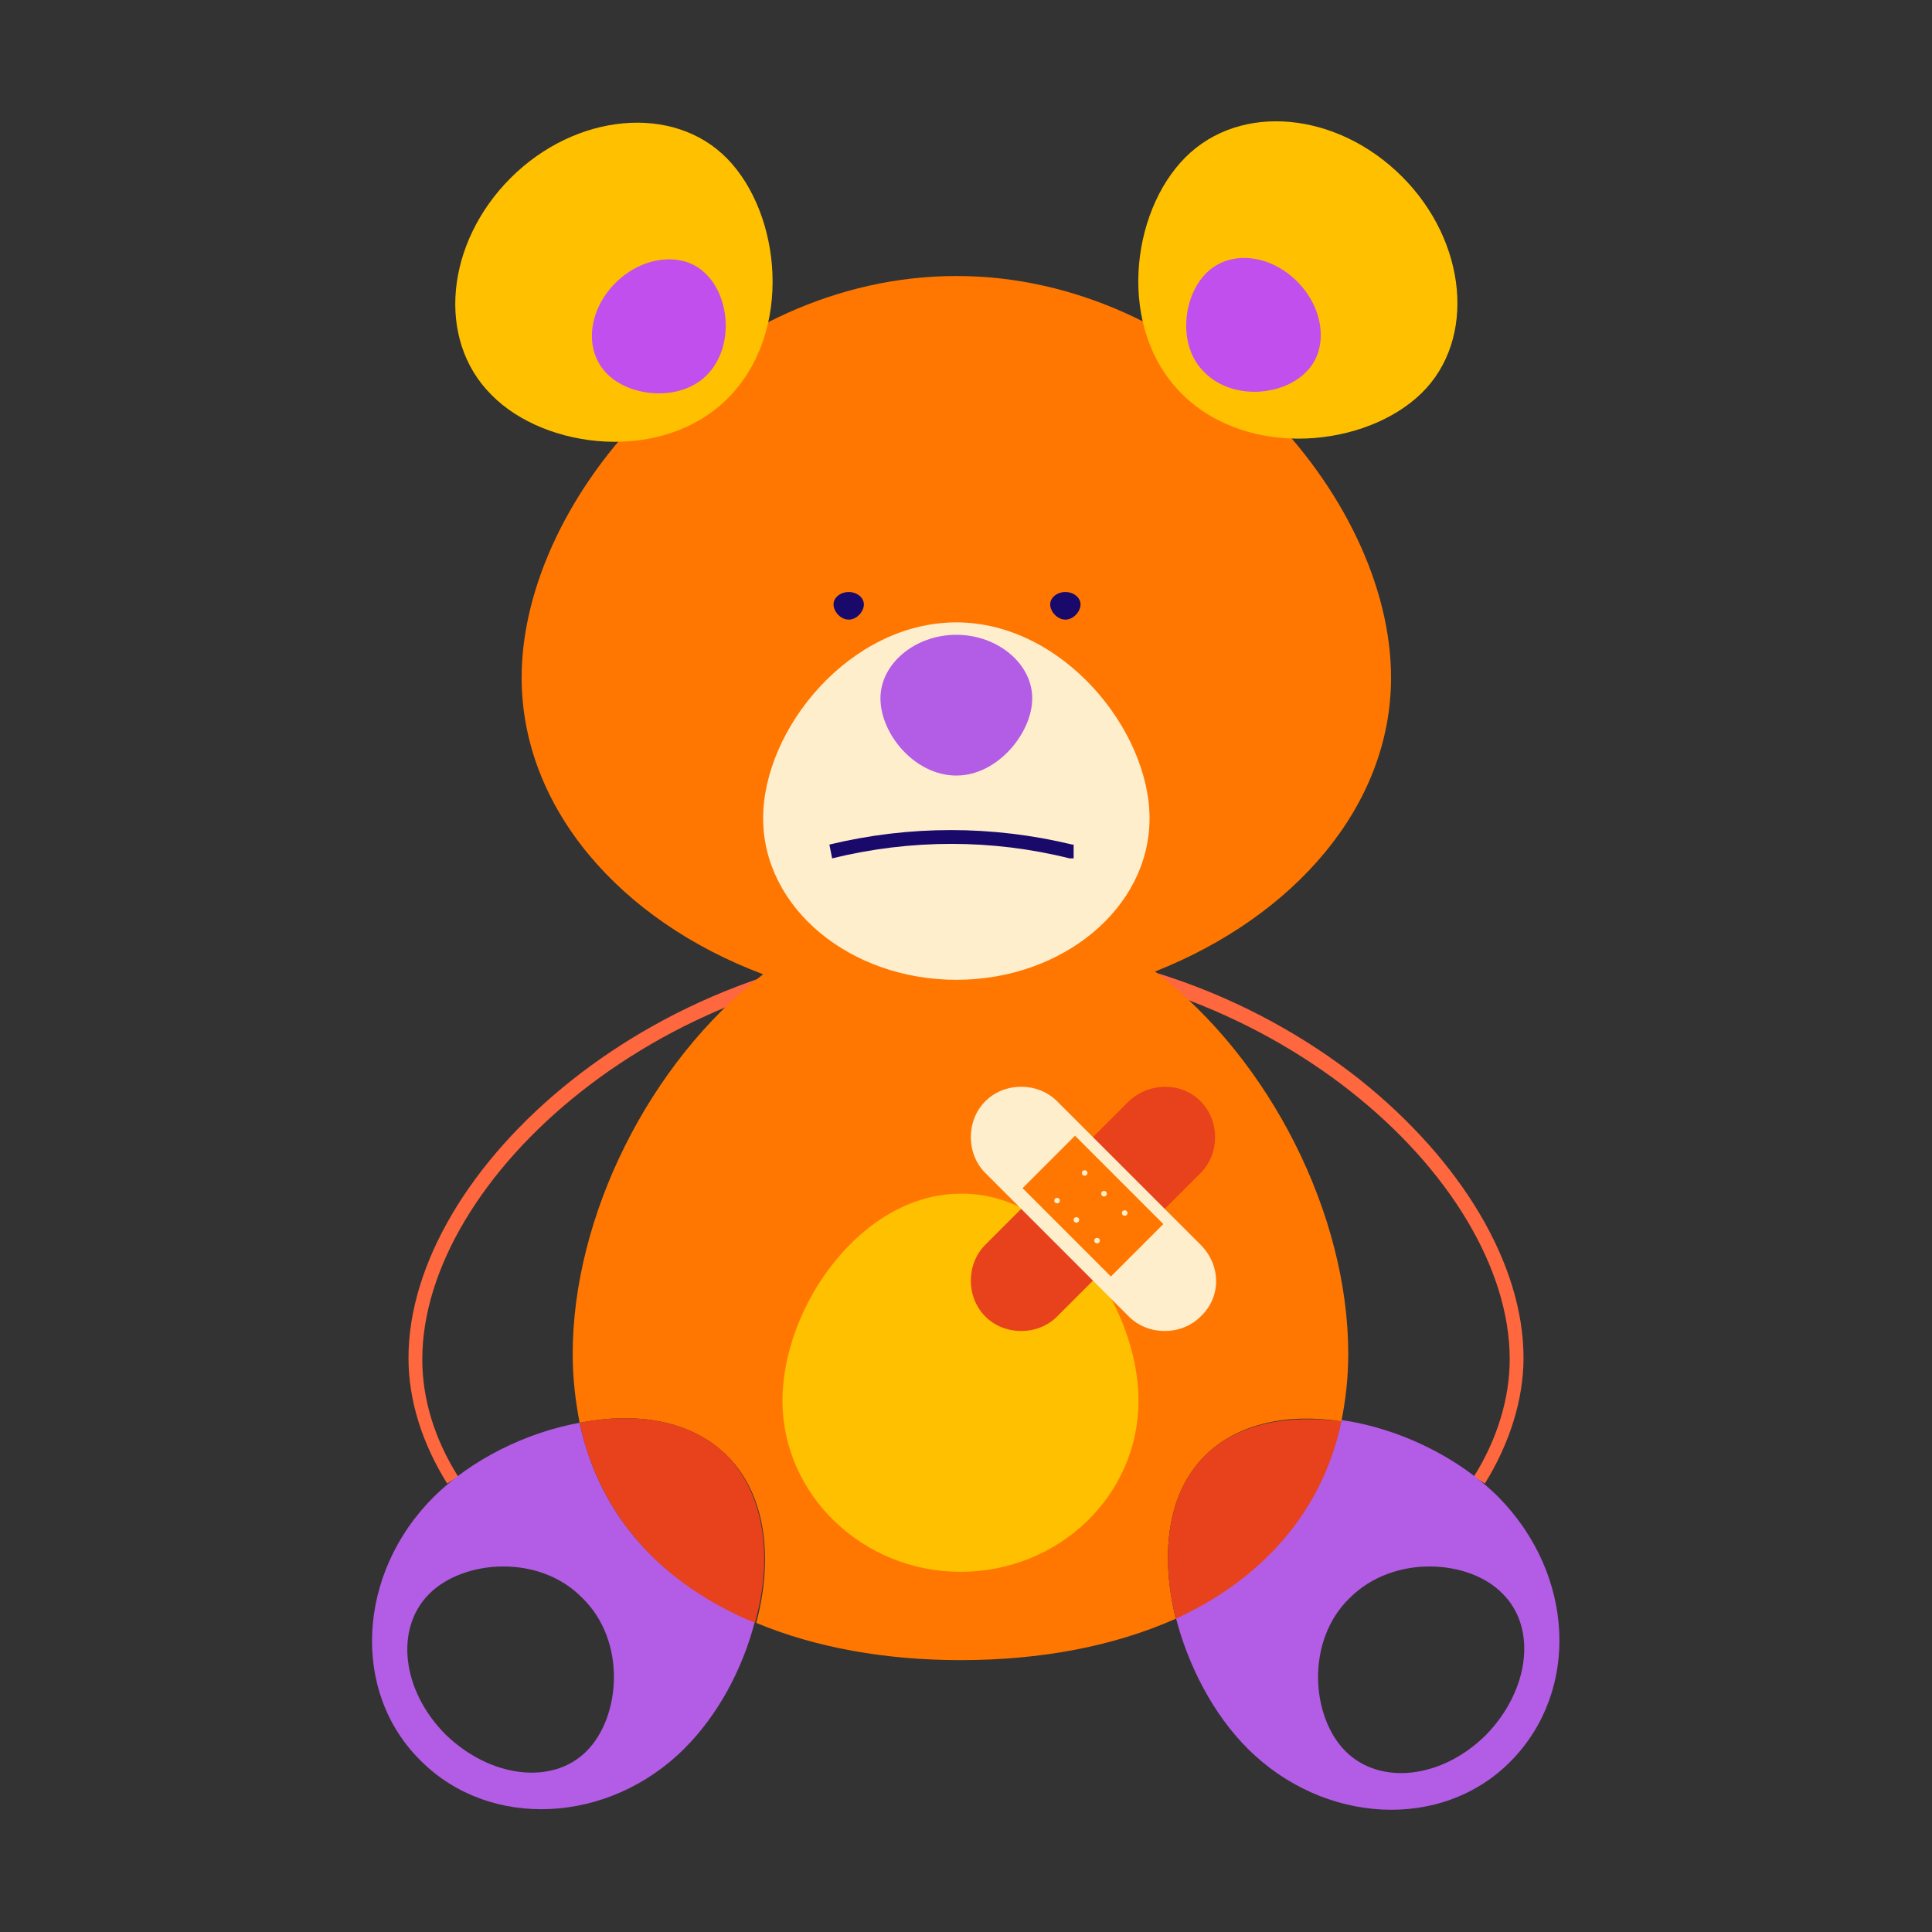 <?xml version="1.0" encoding="utf-8"?>
<!-- Generator: Adobe Illustrator 26.0.2, SVG Export Plug-In . SVG Version: 6.00 Build 0)  -->
<svg version="1.1" id="Calque_1" xmlns="http://www.w3.org/2000/svg" xmlns:xlink="http://www.w3.org/1999/xlink" x="0px" y="0px"
	 viewBox="0 0 140 140" style="enable-background:new 0 0 140 140;" xml:space="preserve">
<rect x="0" y="0" width="140" height="140" fill="#333333" stroke="none"/>
<style type="text/css">
	.st0{fill:#FF673E;}
	.st1{fill:#FF7700;}
	.st2{fill:#B35CE5;}
	.st3{fill:#E8421C;}
	.st4{fill:#FFC000;}
	.st5{fill:#C14FED;}
	.st6{fill:#FFEECC;}
	.st7{fill:#19096B;}
</style>
<path class="st0" d="M107.6,107.5l-0.8-0.5c1.7-2.7,2.6-5.7,2.6-8.5c0-13.1-17.6-29-39.4-29s-39.4,15.9-39.4,29
	c0,2.9,0.9,5.8,2.6,8.5l-0.8,0.5c-1.8-2.9-2.8-6-2.8-9.1c0-13.6,18-30,40.4-30c10.4,0,20.5,3.5,28.5,9.8
	c7.4,5.9,11.9,13.4,11.9,20.2C110.4,101.4,109.4,104.6,107.6,107.5z"/>
<path class="st1" d="M83.7,70.4c10.1-4,17.1-12,17.1-21.3c0-13.2-14.1-29.1-31.5-29.1S37.8,35.9,37.8,49.1c0,9.4,7.1,17.6,17.5,21.5
	C47,77,41.5,88.2,41.5,98.1c0,1.8,0.2,3.4,0.5,5c4.1-0.8,8.1-0.2,10.7,2.4c2.9,2.9,3.3,7.6,2.1,12.1c4.3,1.8,9.4,2.7,14.8,2.7
	c5.8,0,11.1-1,15.6-3c-1.1-4.5-0.7-9,2.1-11.8c2.4-2.4,6.1-3.1,9.9-2.5c0.3-1.5,0.5-3.1,0.5-4.9C97.7,88.1,92.1,76.8,83.7,70.4z"/>
<path class="st2" d="M42,103.1c-3.9,0.7-7.9,2.7-10.6,5.4c-5.5,5.5-6,14.1-0.9,19.1c5,5,13.6,4.6,19.1-0.9c2.4-2.4,4.2-5.7,5.1-9.2
	C48.2,114.9,43.5,110.1,42,103.1z M42.5,126.9c-2.5,2.5-7,1.9-10.2-1.2c-3.2-3.2-3.7-7.7-1.2-10.2s8-2.9,11.1,0.3
	C45.4,118.9,45,124.4,42.5,126.9z"/>
<path class="st3" d="M52.7,105.5c-2.6-2.6-6.6-3.2-10.7-2.4c1.5,7,6.2,11.8,12.7,14.5C56,113.1,55.5,108.4,52.7,105.5z"/>
<path class="st2" d="M108.6,108.5c-2.9-2.9-7.2-5-11.4-5.6c-1.4,6.8-5.9,11.5-12,14.3c0.9,3.5,2.7,7,5.2,9.5
	c5.5,5.5,14.1,6,19.1,0.9S114.1,114.1,108.6,108.5z M107.7,125.7c-3.2,3.2-7.7,3.7-10.2,1.2s-2.9-8,0.3-11.1
	c3.2-3.2,8.7-2.8,11.1-0.3C111.4,118,110.8,122.5,107.7,125.7z"/>
<path class="st3" d="M97.2,103c-3.8-0.5-7.5,0.1-9.9,2.5c-2.8,2.8-3.2,7.3-2.1,11.8C91.3,114.5,95.8,109.7,97.2,103z"/>
<path class="st4" d="M82.5,101.5c0,6.9-5.8,12.4-12.9,12.4s-12.9-5.6-12.9-12.4c0-6.9,5.8-15,12.9-15
	C76.7,86.4,82.5,94.6,82.5,101.5z"/>
<path class="st4" d="M35.6,28.6c-4-4-3.3-11,1.4-15.7s11.8-5.4,15.7-1.4s4.8,12.5,0.1,17.3S39.5,32.6,35.6,28.6z"/>
<path class="st5" d="M44,27.1c-1.7-1.7-1.4-4.6,0.6-6.6s5-2.3,6.6-0.6c1.7,1.7,2,5.3,0,7.3C49.3,29.1,45.7,28.8,44,27.1z"/>
<path class="st4" d="M85.9,11.4c4-4,11-3.3,15.7,1.4s5.4,11.8,1.4,15.7s-12.5,4.8-17.3,0.1S81.9,15.4,85.9,11.4z"/>
<path class="st5" d="M87.4,19.8c1.7-1.7,4.6-1.4,6.6,0.6s2.3,5,0.6,6.6c-1.7,1.7-5.3,2-7.3,0C85.3,25.1,85.7,21.5,87.4,19.8z"/>
<path class="st6" d="M83.3,59.3c0,6.5-6.3,11.7-14,11.7s-14-5.2-14-11.7s6.3-14.2,14-14.2S83.3,52.9,83.3,59.3z"/>
<path class="st2" d="M63.8,50.6c0-2.5,2.5-4.6,5.5-4.6s5.5,2.1,5.5,4.6s-2.5,5.6-5.5,5.6S63.8,53.2,63.8,50.6z"/>
<path class="st7" d="M77.8,62.2h-0.3c-5.6-1.4-11.5-1.4-17.2,0l-0.2-1c5.8-1.4,11.8-1.4,17.6,0h0.1C77.8,61.2,77.8,62.2,77.8,62.2z"
	/>
<path class="st7" d="M76.1,43.8c0-0.5,0.5-0.9,1.1-0.9s1.1,0.4,1.1,0.9s-0.5,1.1-1.1,1.1S76.1,44.3,76.1,43.8z"/>
<path class="st7" d="M60.4,43.8c0-0.5,0.5-0.9,1.1-0.9s1.1,0.4,1.1,0.9s-0.5,1.1-1.1,1.1S60.4,44.3,60.4,43.8z"/>
<path class="st3" d="M87,79.8L87,79.8c1.4,1.4,1.4,3.8,0,5.2L76.6,95.4c-1.4,1.4-3.8,1.4-5.2,0l0,0c-1.4-1.4-1.4-3.8,0-5.2
	l10.4-10.4C83.3,78.4,85.6,78.4,87,79.8z"/>
<path class="st6" d="M87,95.4L87,95.4c-1.4,1.4-3.8,1.4-5.2,0L71.4,85c-1.4-1.4-1.4-3.8,0-5.2l0,0c1.4-1.4,3.8-1.4,5.2,0L87,90.2
	C88.5,91.7,88.5,94,87,95.4z"/>
<polygon class="st1" points="74.1,86.1 76.6,83.6 77.9,82.3 84.3,88.7 80.5,92.5 "/>
<circle class="st6" cx="76.6" cy="87" r="0.2"/>
<circle class="st6" cx="78.6" cy="85" r="0.2"/>
<circle class="st6" cx="78" cy="88.4" r="0.2"/>
<circle class="st6" cx="80" cy="86.5" r="0.2"/>
<circle class="st6" cx="79.5" cy="89.9" r="0.2"/>
<circle class="st6" cx="81.5" cy="87.9" r="0.2"/>
</svg>
